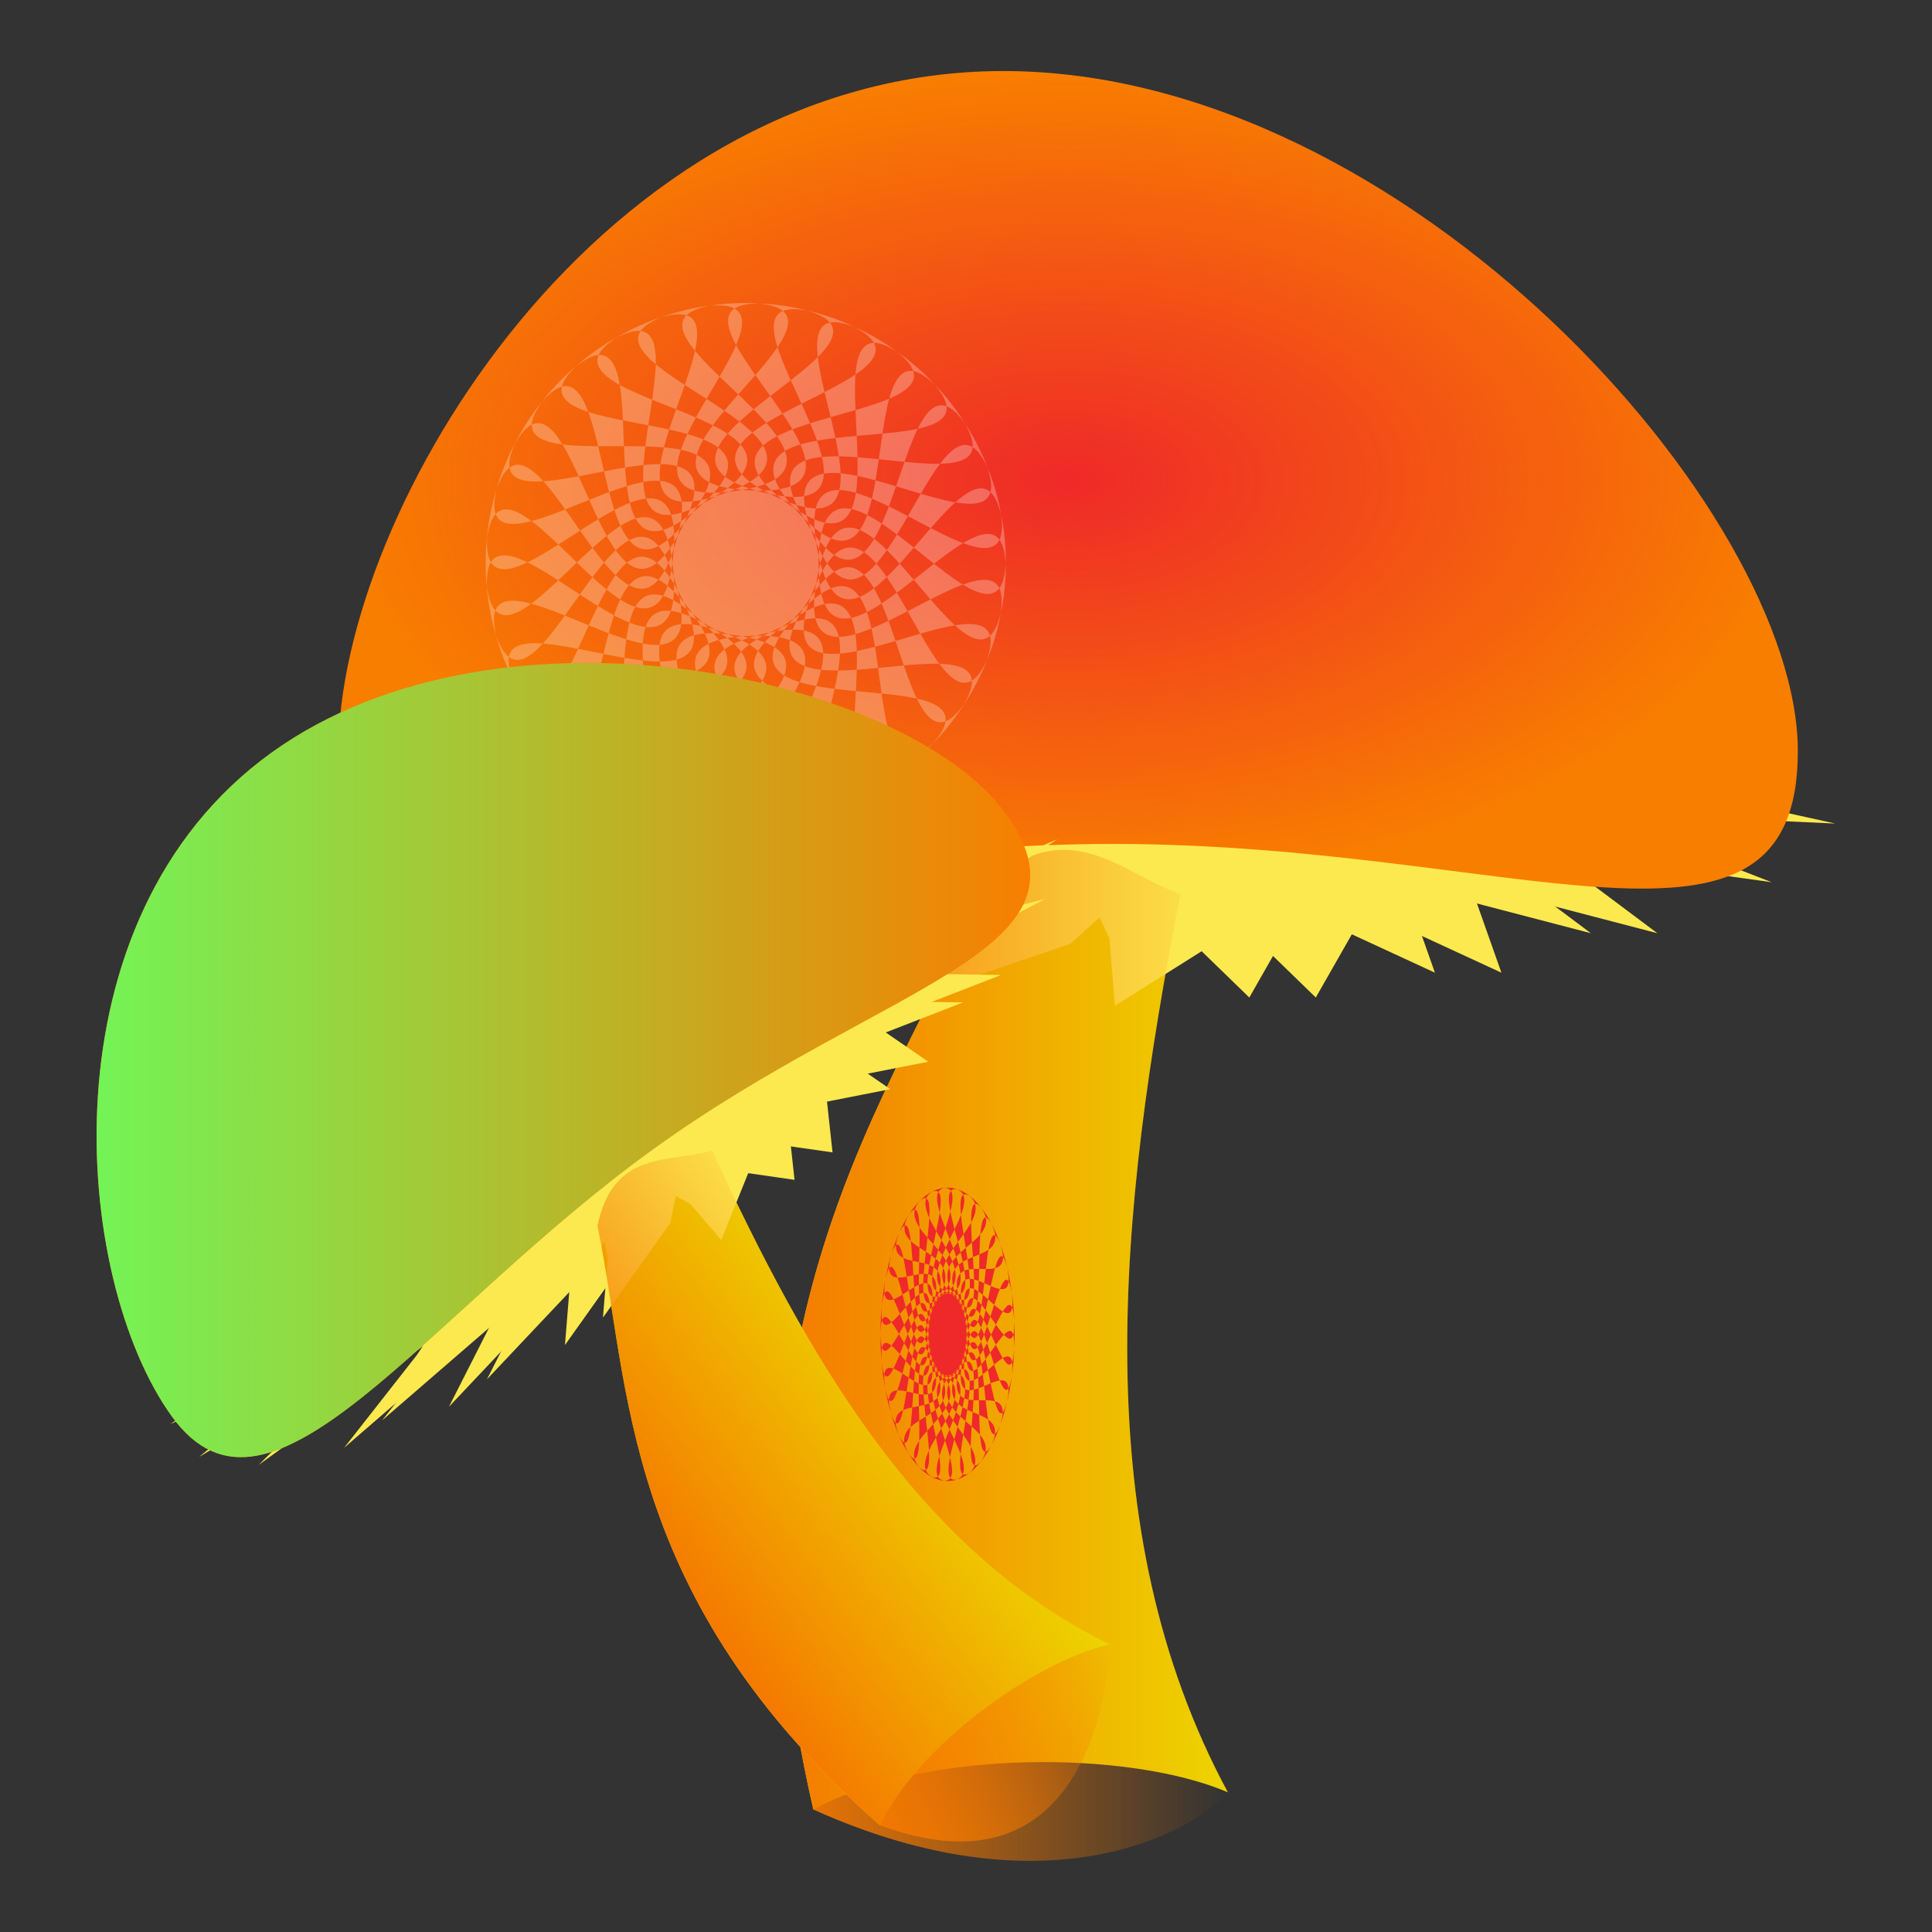 <?xml version="1.0" encoding="UTF-8" standalone="no"?>
<!-- Created with Inkscape (http://www.inkscape.org/) -->
<svg xmlns:inkscape="http://www.inkscape.org/namespaces/inkscape" xmlns:rdf="http://www.w3.org/1999/02/22-rdf-syntax-ns#" xmlns="http://www.w3.org/2000/svg" xmlns:sodipodi="http://sodipodi.sourceforge.net/DTD/sodipodi-0.dtd" xmlns:ns1="http://sozi.baierouge.fr" xmlns:cc="http://creativecommons.org/ns#" xmlns:xlink="http://www.w3.org/1999/xlink" xmlns:dc="http://purl.org/dc/elements/1.1/" id="svg4804" sodipodi:docname="hallucinogenic_mushrooms.svg" viewBox="0 0 700 700" version="1.1" inkscape:version="0.48.3.1 r9886">
  <rect x="0" y="0" width="700" height="700" fill="#333333" stroke="none"/>
  <defs id="defs4806">
    <linearGradient id="linearGradient5414" inkscape:collect="always">
      <stop id="stop5416" style="stop-color:#f57900" offset="0"/>
      <stop id="stop5418" style="stop-color:#f57900;stop-opacity:0" offset="1"/>
    </linearGradient>
    <linearGradient id="linearGradient5769" y2="1015.6" xlink:href="#linearGradient5414" gradientUnits="userSpaceOnUse" x2="-474.29" gradientTransform="matrix(.313 -.226 .226 .313 251.89 427.25)" y1="1015.6" x1="-770.63" inkscape:collect="always"/>
    <linearGradient id="linearGradient5772" y2="555.67" gradientUnits="userSpaceOnUse" x2="348.51" gradientTransform="matrix(.807 0 0 .807 92.138 288.22)" y1="555.67" x1="-70.835" inkscape:collect="always">
      <stop id="stop5670" style="stop-color:#73f456" offset="0"/>
      <stop id="stop5672" style="stop-color:#73f456;stop-opacity:0" offset="1"/>
    </linearGradient>
    <linearGradient id="linearGradient5842" y2="1015.6" xlink:href="#linearGradient5414" gradientUnits="userSpaceOnUse" x2="-474.29" gradientTransform="matrix(.548 0 0 .548 704.58 278.09)" y1="1015.6" x1="-770.63" inkscape:collect="always"/>
    <radialGradient id="radialGradient5845" gradientUnits="userSpaceOnUse" cy="453.15" cx="-580" gradientTransform="matrix(.548 0 0 .307 704.58 387.21)" r="482.86" inkscape:collect="always">
      <stop id="stop5398" style="stop-color:#ef2929" offset="0"/>
      <stop id="stop5400" style="stop-color:#ef2929;stop-opacity:0" offset="1"/>
    </radialGradient>
  </defs>
  <sodipodi:namedview id="base" bordercolor="#666666" inkscape:pageshadow="2" inkscape:window-y="24" pagecolor="#ffffff" inkscape:window-height="744" inkscape:window-maximized="1" inkscape:zoom="0.78428571" inkscape:window-x="0" showgrid="false" borderopacity="1.0" inkscape:current-layer="layer1" inkscape:cx="350" inkscape:cy="350" inkscape:window-width="1366" inkscape:pageopacity="0.0" inkscape:document-units="px"/>
  <g id="layer1" inkscape:label="Calque 1" inkscape:groupmode="layer" transform="translate(0 -352.36)">
    <g id="g5875">
      <g id="g4840" transform="matrix(.548 0 0 .167 704.58 583.01)">
        <path id="path4816" style="fill:#fce94f" d="m-1068.6 266.65 131.43 81.667 128.57 19.444 125.71-27.222 74.286 66.111-34.286-138.06-177.14 5.833-102.86 3.889z" inkscape:transform-center-x="248.57143" inkscape:transform-center-y="17.142857" inkscape:connector-curvature="0"/>
        <path id="path4818" style="fill:#fce94f" d="m-1064.6 400.61 148.85 42.276 128.95-16.748 113.34-60.819 89.631 43.074-71.011-123.26-168.67 54.435-97.801 32.09z" inkscape:transform-center-x="234.217" inkscape:transform-center-y="44.504002" inkscape:connector-curvature="0"/>
        <path id="path4820" style="fill:#fce94f" d="m-1023.9 528.28 154.73-0.389 119.34-51.643 92.186-89.704 98.031 16.7-102.23-98.909-147.13 98.818-85.167 57.804z" inkscape:transform-center-x="201.71621" inkscape:transform-center-y="96.806217" inkscape:connector-curvature="0"/>
        <path id="path4822" style="fill:#fce94f" d="m-949.51 639.78 148.63-43.025 100.48-82.536 63.889-111.64 98.837-10.968-125.54-66.898-114.2 135.55-65.935 79.04z" inkscape:transform-center-x="153.58714" inkscape:transform-center-y="162.74642" inkscape:connector-curvature="0"/>
        <path id="path4824" style="fill:#fce94f" d="m-847.3 726.47 131.02-82.327 73.839-107.04 30.642-124.92 91.985-37.786-139.11-29.704-72.411 161.77-41.594 94.152z" inkscape:transform-center-x="93.558655" inkscape:transform-center-y="216.07758" inkscape:connector-curvature="0"/>
        <path id="path4826" style="fill:#fce94f" d="m-725.16 781.63 103.25-115.25 41.475-123.24-4.979-128.53 78.006-61.677-141.91 9.792-25.016 175.46-14.031 101.97z" inkscape:transform-center-x="26.28156" inkscape:transform-center-y="247.77191" inkscape:connector-curvature="0"/>
        <path id="path4828" style="fill:#fce94f" d="m-592.54 800.98 67.481-139.25 5.899-129.9-40.214-122.18 57.984-80.789-133.72 48.529 24.318 175.56 14.619 101.89z" inkscape:transform-center-x="-21.748995" inkscape:transform-center-y="245.41782" inkscape:connector-curvature="0"/>
        <path id="path4830" style="fill:#fce94f" d="m-459.73 783.03 26.486-152.45-30.135-126.49-72.333-106.36 33.469-93.642-115.16 83.506 71.767 162.06 42.137 93.911z" inkscape:transform-center-x="-64.67446" inkscape:transform-center-y="224.0496" inkscape:connector-curvature="0"/>
        <path id="path4832" style="fill:#fce94f" d="m-337.01 729.17-16.561-153.85-63.834-113.29-98.849-82.305 6.361-99.24-87.681 112.01 113.66 136 66.39 78.658z" inkscape:transform-center-x="-122.70416" inkscape:transform-center-y="185.32277" inkscape:connector-curvature="0"/>
        <path id="path4834" style="fill:#fce94f" d="m-233.9 643.56-58.325-143.32-92.587-91.303-117.71-51.87-21.239-97.149-53.409 131.84 146.74 99.403 85.499 57.312z" inkscape:transform-center-x="-184.47017" inkscape:transform-center-y="132.23777" inkscape:connector-curvature="0"/>
        <path id="path4836" style="fill:#fce94f" d="m-158.37 532.86-95.571-121.69-114.17-62.246-127.44-17.416-47.194-87.531-15 141.46 168.45 55.105 97.984 31.525z" inkscape:transform-center-x="-231.94406" inkscape:transform-center-y="68.90743" inkscape:connector-curvature="0"/>
        <path id="path4838" style="fill:#fce94f" d="m-116.28 405.62-125.41-90.636-126.9-28.366-127.31 18.387-69.493-71.132 24.572 140.11 177.12 6.538 102.88 3.296z" inkscape:transform-center-x="-249.16175" inkscape:transform-center-y="0.23838" inkscape:connector-curvature="0"/>
      </g>
      <path id="rect5365" d="m294.7 1008c39.984-21.939 114.34-21.616 150.18-6.258-51.56-95.738-39.848-209.05-17.209-325.4-21.955-7.843-40.719-30.047-70.399-3.129-33.649 75.768-102.45 160.99-62.577 334.79z" sodipodi:nodetypes="ccccc" style="fill-rule:evenodd;fill:#edd400" inkscape:connector-curvature="0"/>
      <g id="g5368" style="fill:#fce94f" transform="matrix(.548 0 0 .167 728.67 583.01)">
        <path id="path5370" style="fill:#fce94f" d="m-1068.6 266.65 131.43 81.667 128.57 19.444 125.71-27.222 74.286 66.111-34.286-138.06-177.14 5.833-102.86 3.889z" inkscape:transform-center-x="248.57143" inkscape:transform-center-y="17.142857" inkscape:connector-curvature="0"/>
        <path id="path5372" style="fill:#fce94f" d="m-1064.6 400.61 148.85 42.276 128.95-16.748 113.34-60.819 89.631 43.074-71.011-123.26-168.67 54.435-97.801 32.09z" inkscape:transform-center-x="234.217" inkscape:transform-center-y="44.504002" inkscape:connector-curvature="0"/>
        <path id="path5374" style="fill:#fce94f" d="m-1023.9 528.28 154.73-0.389 119.34-51.643 92.186-89.704 98.031 16.7-102.23-98.909-147.13 98.818-85.167 57.804z" inkscape:transform-center-x="201.71621" inkscape:transform-center-y="96.806217" inkscape:connector-curvature="0"/>
        <path id="path5376" style="fill:#fce94f" d="m-949.51 639.78 148.63-43.025 100.48-82.536 63.889-111.64 98.837-10.968-125.54-66.898-114.2 135.55-65.935 79.04z" inkscape:transform-center-x="153.58714" inkscape:transform-center-y="162.74642" inkscape:connector-curvature="0"/>
        <path id="path5378" style="fill:#fce94f" d="m-847.3 726.47 131.02-82.327 73.839-107.04 30.642-124.92 91.985-37.786-139.11-29.704-72.411 161.77-41.594 94.152z" inkscape:transform-center-x="93.558655" inkscape:transform-center-y="216.07758" inkscape:connector-curvature="0"/>
        <path id="path5380" style="fill:#fce94f" d="m-725.16 781.63 103.25-115.25 41.475-123.24-4.979-128.53 78.006-61.677-141.91 9.792-25.016 175.46-14.031 101.97z" inkscape:transform-center-x="26.28156" inkscape:transform-center-y="247.77191" inkscape:connector-curvature="0"/>
        <path id="path5382" style="fill:#fce94f" d="m-592.54 800.98 67.481-139.25 5.899-129.9-40.214-122.18 57.984-80.789-133.72 48.529 24.318 175.56 14.619 101.89z" inkscape:transform-center-x="-21.748995" inkscape:transform-center-y="245.41782" inkscape:connector-curvature="0"/>
        <path id="path5384" style="fill:#fce94f" d="m-459.73 783.03 26.486-152.45-30.135-126.49-72.333-106.36 33.469-93.642-115.16 83.506 71.767 162.06 42.137 93.911z" inkscape:transform-center-x="-64.67446" inkscape:transform-center-y="224.0496" inkscape:connector-curvature="0"/>
        <path id="path5386" style="fill:#fce94f" d="m-337.01 729.17-16.561-153.85-63.834-113.29-98.849-82.305 6.361-99.24-87.681 112.01 113.66 136 66.39 78.658z" inkscape:transform-center-x="-122.70416" inkscape:transform-center-y="185.32277" inkscape:connector-curvature="0"/>
        <path id="path5388" style="fill:#fce94f" d="m-233.9 643.56-58.325-143.32-92.587-91.303-117.71-51.87-21.239-97.149-53.409 131.84 146.74 99.403 85.499 57.312z" inkscape:transform-center-x="-184.47017" inkscape:transform-center-y="132.23777" inkscape:connector-curvature="0"/>
        <path id="path5390" style="fill:#fce94f" d="m-158.37 532.86-95.571-121.69-114.17-62.246-127.44-17.416-47.194-87.531-15 141.46 168.45 55.105 97.984 31.525z" inkscape:transform-center-x="-231.94406" inkscape:transform-center-y="68.90743" inkscape:connector-curvature="0"/>
        <path id="path5392" style="fill:#fce94f" d="m-116.28 405.62-125.41-90.636-126.9-28.366-127.31 18.387-69.493-71.132 24.572 140.11 177.12 6.538 102.88 3.296z" inkscape:transform-center-x="-249.16175" inkscape:transform-center-y="0.23838" inkscape:connector-curvature="0"/>
      </g>
      <path id="path4854" d="m651.39 624.57c0 86.875-101.97 33.558-247.99 33.558s-280.78 53.318-280.78-33.558c0-86.875 94.904-246.47 240.92-246.47s287.85 159.6 287.85 246.47z" sodipodi:nodetypes="sssss" style="fill-rule:evenodd;fill:#f87e00" inkscape:connector-curvature="0"/>
      <path id="path5394" sodipodi:nodetypes="sssss" style="fill-rule:evenodd;fill:url(#radialGradient5845)" inkscape:connector-curvature="0" d="m651.39 624.57c0 86.875-101.97 33.558-247.99 33.558s-280.78 53.318-280.78-33.558c0-86.875 94.904-246.47 240.92-246.47s287.85 159.6 287.85 246.47z"/>
      <path id="path5412" sodipodi:nodetypes="ccccc" style="fill-rule:evenodd;fill:url(#linearGradient5842)" inkscape:connector-curvature="0" d="m294.7 1008c83.717 37.697 136.69 8.852 150.18-6.258-51.56-95.738-39.848-209.05-17.209-325.4-21.955-7.843-40.719-30.047-70.399-3.129-33.649 75.768-102.45 160.99-62.577 334.79z"/>
      <path id="path5410" sodipodi:r2="60.250145" style="fill-rule:evenodd;fill:#ef2929" sodipodi:type="star" d="m120 195.22c-27.716-146.5 165.1 113.99 151.43-34.48-13.66-148.47-155.69 142.84-155.18-6.26 0.51-149.09 140.54 143.18 155.22-5.19s-179.91 110.79-151.19-35.52c28.72-146.3 110.9 167.19 153.4 24.28 42.49-142.91-197.63 74.74-141.74-63.487 55.88-138.22 77.26 185.15 146.03 52.867 68.77-132.29-208.2 35.99-127.16-89.164 81.03-125.15 40.82 196.42 133.39 79.544 92.56-116.88-211.25-4.06-108-111.61 103.26-107.56 2.92 200.6 115.93 103.35s-206.66-43.969-84.92-130.04c121.75-86.06-35.1 197.53 94.27 123.43 129.38-74.107-194.6-82.287-58.77-143.76 135.83-61.47-71.85 187.32 69.21 139.04 141.06-48.286-175.52-117.63-30.51-152.29 145.02-34.651-106 170.34 41.65 149.62 147.65-20.71-150.08-148.72-1.13-155.3 148.94-6.585-136.33 147.19 12.57 154.8 148.9 7.6-119.22-174.44 28.28-152.71 147.5 21.72-161.72 118.73-16.95 154.38 144.77 35.64-84.06-193.85 56.67-144.6 140.73 49.243-181.26 85.98-45.86 148.38 135.41 62.4-45.85-206.25 83.01-131.26 128.87 74.987-194.26 50.122-73.11 137.02 121.16 86.9-5.99-211.2 106.36-113.18 112.34 98.022-200.24 12.455-97.72 120.71 102.51 108.26 34.08-208.52 125.84-91.006 91.77 117.51-198.97-25.667-118.79 100.04 80.17 125.7 72.93-198.3 140.79-65.547 67.87 132.76-190.52-62.859-135.58 75.747 54.94 138.6 109.14-180.92 150.66-37.717 41.51 143.2-175.19-97.78-147.47 48.717 27.71 146.5 141.41-156.99 155.07-8.52 13.67 148.47-153.51-129.17-154.02 19.93-0.51 149.09 168.56-127.4 153.88 20.98-14.68 148.37-126.29-155.89-155.01-9.59-28.72 146.31 189.63-93.183 147.13 49.73-42.49 142.91-94.51-176.97-150.39-38.75-55.89 138.23 203.83-55.61 135.06 76.67-68.77 132.29-59.31-191.65-140.35-66.5-81.03 125.15 210.68-16.04 118.11 100.84-92.56 116.88-21.96-199.42-125.22-91.86-103.25 107.55 209.91 24.12 96.89 121.37-113.01 97.25 16.17-199.97-105.57-113.9-121.75 86.06 201.54 63.41 72.17 137.52-129.37 74.1 53.72-193.3-82.11-131.83s185.9 100.41 44.84 148.69c-141.06 48.29 89.33-179.64-55.68-144.98-145.01 34.65 163.54 133.78 15.89 154.49-147.65 20.72 121.72-159.48-27.23-152.9-148.95 6.59 135.27 162.31-13.64 154.71-148.9-7.61 149.7-133.57 2.2-155.29-147.5-21.73 102.1 184.97-42.67 149.33-144.77-35.65 172.28-102.83 31.55-152.07-140.73-49.25 65.25 200.96-70.16 138.56s188.62-68.37 59.76-143.36c-128.87-74.98 26.04 209.68-95.12 122.78-121.15-86.9 198.15-31.43 85.81-129.45-112.35-98.02-14.11 210.81-116.63 102.56-102.52-108.26 200.51 6.63 108.75-110.88s-53.75 204.34-133.93 78.63c-80.176-125.7 195.64 44.47 127.77-88.29-67.86-132.75-91.45 190.47-146.39 51.87-54.938-138.6 183.69 80.68 142.17-62.51-41.51-143.2-125.84 169.72-153.56 23.22z" sodipodi:r1="215.17909" inkscape:transform-center-x="-0.093647157" inkscape:transform-center-y="0.01577625" transform="matrix(-.113 0 0 -.247 380.76 874.16)" sodipodi:arg2="3.0498132" sodipodi:arg1="2.9546134" inkscape:randomized="0" sodipodi:cy="155.21933" sodipodi:cx="331.42856" inkscape:rounded="0.96" inkscape:flatsided="false" sodipodi:sides="33"/>
      <path id="path5500" style="fill-rule:evenodd;fill:#ffffff;fill-opacity:.271" sodipodi:type="star" sodipodi:sides="33" inkscape:transform-center-x="0.36212851" sodipodi:r1="215.17909" sodipodi:r2="60.250145" inkscape:transform-center-y="-0.028036494" sodipodi:arg1="2.9546134" sodipodi:arg2="3.0498132" transform="matrix(.438 0 0 .438 125.03 488.4)" inkscape:randomized="0" sodipodi:cy="155.21933" sodipodi:cx="331.42856" inkscape:rounded="0.96" inkscape:flatsided="false" d="m120 195.22c-27.716-146.5 165.1 113.99 151.43-34.48-13.66-148.47-155.69 142.84-155.18-6.26 0.51-149.09 140.54 143.18 155.22-5.19s-179.91 110.79-151.19-35.52c28.72-146.3 110.9 167.19 153.4 24.28 42.49-142.91-197.63 74.74-141.74-63.487 55.88-138.22 77.26 185.15 146.03 52.867 68.77-132.29-208.2 35.99-127.16-89.164 81.03-125.15 40.82 196.42 133.39 79.544 92.56-116.88-211.25-4.06-108-111.61 103.26-107.56 2.92 200.6 115.93 103.35s-206.66-43.969-84.92-130.04c121.75-86.06-35.1 197.53 94.27 123.43 129.38-74.107-194.6-82.287-58.77-143.76 135.83-61.47-71.85 187.32 69.21 139.04 141.06-48.286-175.52-117.63-30.51-152.29 145.02-34.651-106 170.34 41.65 149.62 147.65-20.71-150.08-148.72-1.13-155.3 148.94-6.585-136.33 147.19 12.57 154.8 148.9 7.6-119.22-174.44 28.28-152.71 147.5 21.72-161.72 118.73-16.95 154.38 144.77 35.64-84.06-193.85 56.67-144.6 140.73 49.243-181.26 85.98-45.86 148.38 135.41 62.4-45.85-206.25 83.01-131.26 128.87 74.987-194.26 50.122-73.11 137.02 121.16 86.9-5.99-211.2 106.36-113.18 112.34 98.022-200.24 12.455-97.72 120.71 102.51 108.26 34.08-208.52 125.84-91.006 91.77 117.51-198.97-25.667-118.79 100.04 80.17 125.7 72.93-198.3 140.79-65.547 67.87 132.76-190.52-62.859-135.58 75.747 54.94 138.6 109.14-180.92 150.66-37.717 41.51 143.2-175.19-97.78-147.47 48.717 27.71 146.5 141.41-156.99 155.07-8.52 13.67 148.47-153.51-129.17-154.02 19.93-0.51 149.09 168.56-127.4 153.88 20.98-14.68 148.37-126.29-155.89-155.01-9.59-28.72 146.31 189.63-93.183 147.13 49.73-42.49 142.91-94.51-176.97-150.39-38.75-55.89 138.23 203.83-55.61 135.06 76.67-68.77 132.29-59.31-191.65-140.35-66.5-81.03 125.15 210.68-16.04 118.11 100.84-92.56 116.88-21.96-199.42-125.22-91.86-103.25 107.55 209.91 24.12 96.89 121.37-113.01 97.25 16.17-199.97-105.57-113.9-121.75 86.06 201.54 63.41 72.17 137.52-129.37 74.1 53.72-193.3-82.11-131.83s185.9 100.41 44.84 148.69c-141.06 48.29 89.33-179.64-55.68-144.98-145.01 34.65 163.54 133.78 15.89 154.49-147.65 20.72 121.72-159.48-27.23-152.9-148.95 6.59 135.27 162.31-13.64 154.71-148.9-7.61 149.7-133.57 2.2-155.29-147.5-21.73 102.1 184.97-42.67 149.33-144.77-35.65 172.28-102.83 31.55-152.07-140.73-49.25 65.25 200.96-70.16 138.56s188.62-68.37 59.76-143.36c-128.87-74.98 26.04 209.68-95.12 122.78-121.15-86.9 198.15-31.43 85.81-129.45-112.35-98.02-14.11 210.81-116.63 102.56-102.52-108.26 200.51 6.63 108.75-110.88s-53.75 204.34-133.93 78.63c-80.176-125.7 195.64 44.47 127.77-88.29-67.86-132.75-91.45 190.47-146.39 51.87-54.938-138.6 183.69 80.68 142.17-62.51-41.51-143.2-125.84 169.72-153.56 23.22z"/>
      <g id="g5544" transform="matrix(.313 -.226 .069 .095 377.74 601.55)">
        <path id="path5546" style="fill:#fce94f" d="m-1068.6 266.65 131.43 81.667 128.57 19.444 125.71-27.222 74.286 66.111-34.286-138.06-177.14 5.833-102.86 3.889z" inkscape:transform-center-x="248.57143" inkscape:transform-center-y="17.142857" inkscape:connector-curvature="0"/>
        <path id="path5548" style="fill:#fce94f" d="m-1064.6 400.61 148.85 42.276 128.95-16.748 113.34-60.819 89.631 43.074-71.011-123.26-168.67 54.435-97.801 32.09z" inkscape:transform-center-x="234.217" inkscape:transform-center-y="44.504002" inkscape:connector-curvature="0"/>
        <path id="path5550" style="fill:#fce94f" d="m-1023.9 528.28 154.73-0.389 119.34-51.643 92.186-89.704 98.031 16.7-102.23-98.909-147.13 98.818-85.167 57.804z" inkscape:transform-center-x="201.71621" inkscape:transform-center-y="96.806217" inkscape:connector-curvature="0"/>
        <path id="path5552" style="fill:#fce94f" d="m-949.51 639.78 148.63-43.025 100.48-82.536 63.889-111.64 98.837-10.968-125.54-66.898-114.2 135.55-65.935 79.04z" inkscape:transform-center-x="153.58714" inkscape:transform-center-y="162.74642" inkscape:connector-curvature="0"/>
        <path id="path5554" style="fill:#fce94f" d="m-847.3 726.47 131.02-82.327 73.839-107.04 30.642-124.92 91.985-37.786-139.11-29.704-72.411 161.77-41.594 94.152z" inkscape:transform-center-x="93.558655" inkscape:transform-center-y="216.07758" inkscape:connector-curvature="0"/>
        <path id="path5556" style="fill:#fce94f" d="m-725.16 781.63 103.25-115.25 41.475-123.24-4.979-128.53 78.006-61.677-141.91 9.792-25.016 175.46-14.031 101.97z" inkscape:transform-center-x="26.28156" inkscape:transform-center-y="247.77191" inkscape:connector-curvature="0"/>
        <path id="path5558" style="fill:#fce94f" d="m-592.54 800.98 67.481-139.25 5.899-129.9-40.214-122.18 57.984-80.789-133.72 48.529 24.318 175.56 14.619 101.89z" inkscape:transform-center-x="-21.748995" inkscape:transform-center-y="245.41782" inkscape:connector-curvature="0"/>
        <path id="path5560" style="fill:#fce94f" d="m-459.73 783.03 26.486-152.45-30.135-126.49-72.333-106.36 33.469-93.642-115.16 83.506 71.767 162.06 42.137 93.911z" inkscape:transform-center-x="-64.67446" inkscape:transform-center-y="224.0496" inkscape:connector-curvature="0"/>
        <path id="path5562" style="fill:#fce94f" d="m-337.01 729.17-16.561-153.85-63.834-113.29-98.849-82.305 6.361-99.24-87.681 112.01 113.66 136 66.39 78.658z" inkscape:transform-center-x="-122.70416" inkscape:transform-center-y="185.32277" inkscape:connector-curvature="0"/>
        <path id="path5564" style="fill:#fce94f" d="m-233.9 643.56-58.325-143.32-92.587-91.303-117.71-51.87-21.239-97.149-53.409 131.84 146.74 99.403 85.499 57.312z" inkscape:transform-center-x="-184.47017" inkscape:transform-center-y="132.23777" inkscape:connector-curvature="0"/>
        <path id="path5566" style="fill:#fce94f" d="m-158.37 532.86-95.571-121.69-114.17-62.246-127.44-17.416-47.194-87.531-15 141.46 168.45 55.105 97.984 31.525z" inkscape:transform-center-x="-231.94406" inkscape:transform-center-y="68.90743" inkscape:connector-curvature="0"/>
        <path id="path5568" style="fill:#fce94f" d="m-116.28 405.62-125.41-90.636-126.9-28.366-127.31 18.387-69.493-71.132 24.572 140.11 177.12 6.538 102.88 3.296z" inkscape:transform-center-x="-249.16175" inkscape:transform-center-y="0.23838" inkscape:connector-curvature="0"/>
      </g>
      <path id="path5570" sodipodi:nodetypes="ccccc" style="fill-rule:evenodd;fill:#edd400" inkscape:connector-curvature="0" d="m318.86 1013.7c13.801-29.043 56.441-59.549 83.266-65.561-68.986-33.446-109.06-103.05-144.14-178.9-15.787 4.578-35.677-0.37-41.533 27.267 12.037 57.199 7.883 134.31 102.4 217.2z"/>
      <g id="g5572" style="fill:#fce94f" transform="matrix(.313 -.226 .069 .095 391.51 591.61)">
        <path id="path5574" style="fill:#fce94f" d="m-1068.6 266.65 131.43 81.667 128.57 19.444 125.71-27.222 74.286 66.111-34.286-138.06-177.14 5.833-102.86 3.889z" inkscape:transform-center-x="248.57143" inkscape:transform-center-y="17.142857" inkscape:connector-curvature="0"/>
        <path id="path5576" style="fill:#fce94f" d="m-1064.6 400.61 148.85 42.276 128.95-16.748 113.34-60.819 89.631 43.074-71.011-123.26-168.67 54.435-97.801 32.09z" inkscape:transform-center-x="234.217" inkscape:transform-center-y="44.504002" inkscape:connector-curvature="0"/>
        <path id="path5578" style="fill:#fce94f" d="m-1023.9 528.28 154.73-0.389 119.34-51.643 92.186-89.704 98.031 16.7-102.23-98.909-147.13 98.818-85.167 57.804z" inkscape:transform-center-x="201.71621" inkscape:transform-center-y="96.806217" inkscape:connector-curvature="0"/>
        <path id="path5580" style="fill:#fce94f" d="m-949.51 639.78 148.63-43.025 100.48-82.536 63.889-111.64 98.837-10.968-125.54-66.898-114.2 135.55-65.935 79.04z" inkscape:transform-center-x="153.58714" inkscape:transform-center-y="162.74642" inkscape:connector-curvature="0"/>
        <path id="path5582" style="fill:#fce94f" d="m-847.3 726.47 131.02-82.327 73.839-107.04 30.642-124.92 91.985-37.786-139.11-29.704-72.411 161.77-41.594 94.152z" inkscape:transform-center-x="93.558655" inkscape:transform-center-y="216.07758" inkscape:connector-curvature="0"/>
        <path id="path5584" style="fill:#fce94f" d="m-725.16 781.63 103.25-115.25 41.475-123.24-4.979-128.53 78.006-61.677-141.91 9.792-25.016 175.46-14.031 101.97z" inkscape:transform-center-x="26.28156" inkscape:transform-center-y="247.77191" inkscape:connector-curvature="0"/>
        <path id="path5586" style="fill:#fce94f" d="m-592.54 800.98 67.481-139.25 5.899-129.9-40.214-122.18 57.984-80.789-133.72 48.529 24.318 175.56 14.619 101.89z" inkscape:transform-center-x="-21.748995" inkscape:transform-center-y="245.41782" inkscape:connector-curvature="0"/>
        <path id="path5588" style="fill:#fce94f" d="m-459.73 783.03 26.486-152.45-30.135-126.49-72.333-106.36 33.469-93.642-115.16 83.506 71.767 162.06 42.137 93.911z" inkscape:transform-center-x="-64.67446" inkscape:transform-center-y="224.0496" inkscape:connector-curvature="0"/>
        <path id="path5590" style="fill:#fce94f" d="m-337.01 729.17-16.561-153.85-63.834-113.29-98.849-82.305 6.361-99.24-87.681 112.01 113.66 136 66.39 78.658z" inkscape:transform-center-x="-122.70416" inkscape:transform-center-y="185.32277" inkscape:connector-curvature="0"/>
        <path id="path5592" style="fill:#fce94f" d="m-233.9 643.56-58.325-143.32-92.587-91.303-117.71-51.87-21.239-97.149-53.409 131.84 146.74 99.403 85.499 57.312z" inkscape:transform-center-x="-184.47017" inkscape:transform-center-y="132.23777" inkscape:connector-curvature="0"/>
        <path id="path5594" style="fill:#fce94f" d="m-158.37 532.86-95.571-121.69-114.17-62.246-127.44-17.416-47.194-87.531-15 141.46 168.45 55.105 97.984 31.525z" inkscape:transform-center-x="-231.94406" inkscape:transform-center-y="68.90743" inkscape:connector-curvature="0"/>
        <path id="path5596" style="fill:#fce94f" d="m-116.28 405.62-125.41-90.636-126.9-28.366-127.31 18.387-69.493-71.132 24.572 140.11 177.12 6.538 102.88 3.296z" inkscape:transform-center-x="-249.16175" inkscape:transform-center-y="0.23838" inkscape:connector-curvature="0"/>
      </g>
      <path id="path5598" sodipodi:nodetypes="sssss" style="fill-rule:evenodd;fill:#f87e00" inkscape:connector-curvature="0" d="m364.49 647.26c35.85 49.66-44.44 61.27-127.91 121.53-83.47 60.27-138.5 146.37-174.35 96.71-35.858-49.66-47.479-180.06 35.987-240.33 83.463-60.26 230.41-27.57 266.27 22.09z"/>
      <path id="path5600" d="m364.49 647.26c35.85 49.66-44.44 61.27-127.91 121.53-83.47 60.27-138.5 146.37-174.35 96.71-35.858-49.66-47.479-180.06 35.987-240.33 83.463-60.26 230.41-27.57 266.27 22.09z" sodipodi:nodetypes="sssss" style="fill-rule:evenodd;fill:url(#linearGradient5772)" inkscape:connector-curvature="0"/>
      <path id="path5602" d="m318.86 1013.7c73.457 27.175 82.65-47.902 83.266-65.561-68.986-33.446-109.06-103.05-144.14-178.9-15.787 4.578-35.677-0.37-41.533 27.267 12.037 57.199 7.883 134.31 102.4 217.2z" sodipodi:nodetypes="ccccc" style="fill-rule:evenodd;fill:url(#linearGradient5769)" inkscape:connector-curvature="0"/>
    </g>
  </g>
</svg>
